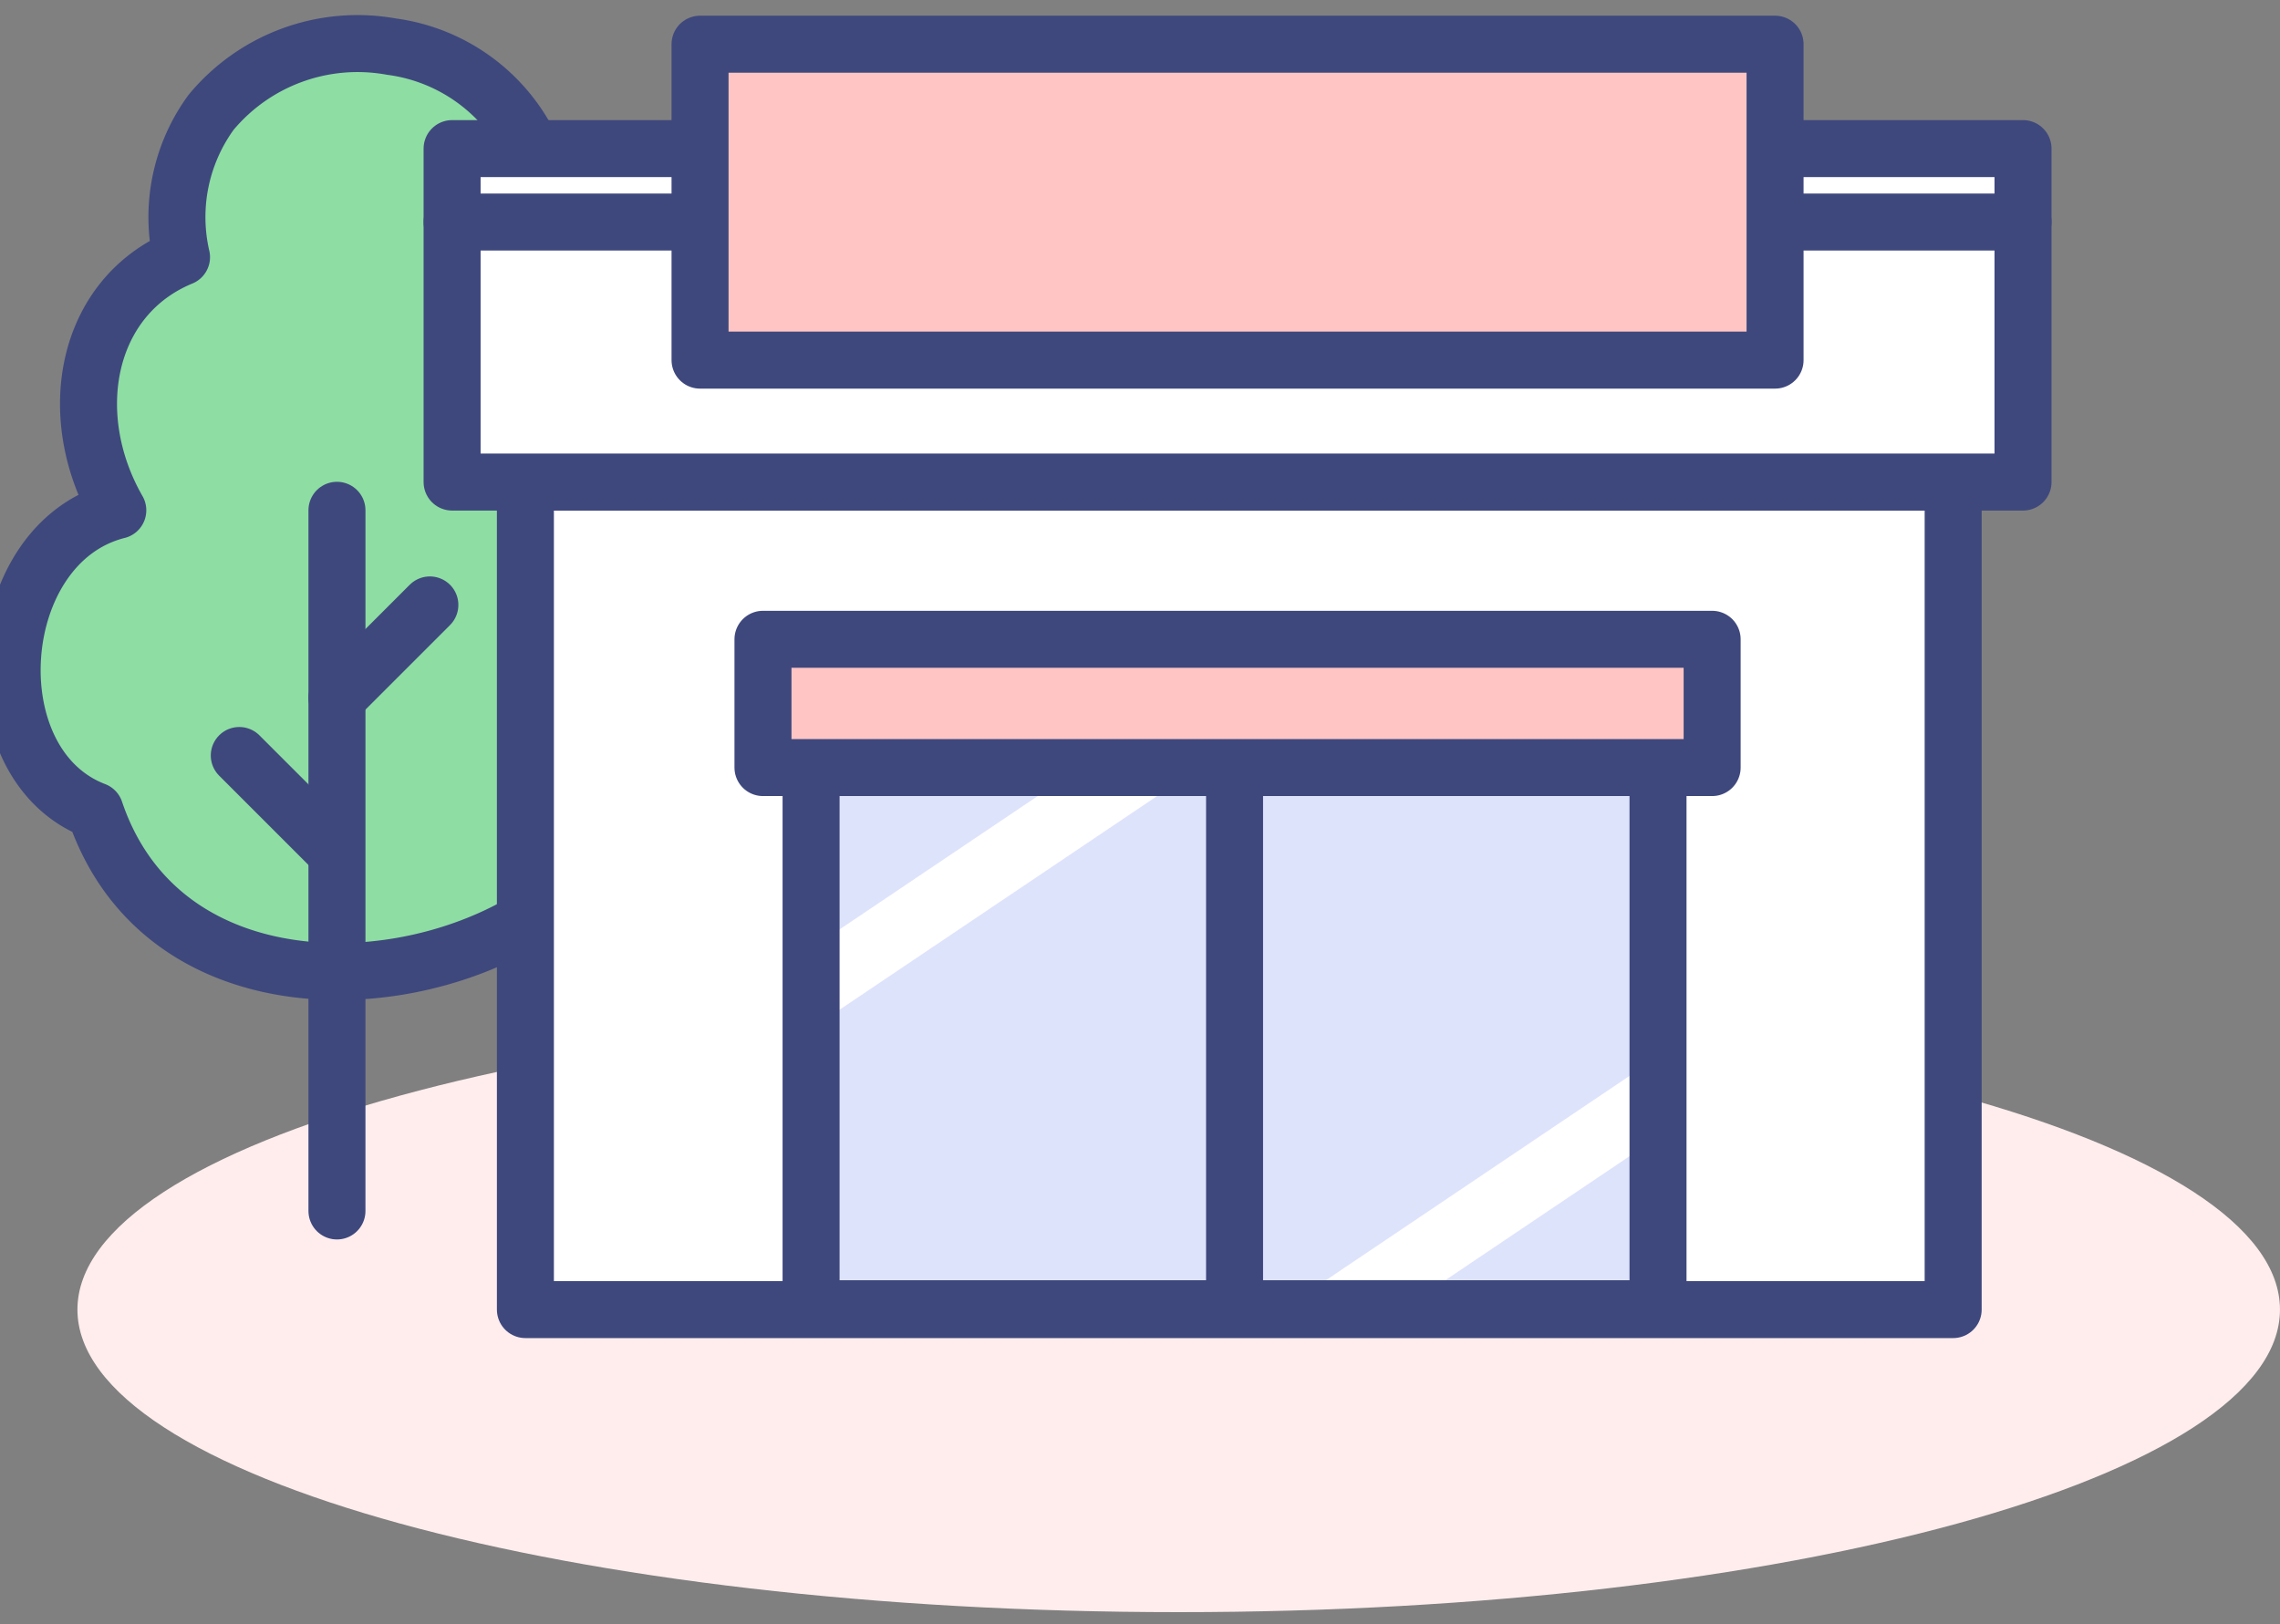 <svg xmlns="http://www.w3.org/2000/svg" xmlns:xlink="http://www.w3.org/1999/xlink" width="80" height="57" viewBox="0 0 80 57">
  <rect x="0" y="0" width="80" height="57" fill="#808080" stroke="none"/>
  <defs>
    <clipPath id="clip-path">
      <rect id="長方形_246" data-name="長方形 246" width="80" height="57" transform="translate(0 182)" fill="#fff" stroke="#707070" stroke-width="1"/>
    </clipPath>
    <clipPath id="clip-path-2">
      <rect id="長方形_182" data-name="長方形 182" width="80" height="56.701" fill="none"/>
    </clipPath>
    <clipPath id="clip-path-3">
      <rect id="長方形_183" data-name="長方形 183" width="29.717" height="19" fill="none"/>
    </clipPath>
  </defs>
  <g id="visual_ico_01" transform="translate(0 -182)" clip-path="url(#clip-path)">
    <g id="icon" transform="translate(0 171)">
      <g id="グループ_264" data-name="グループ 264" transform="translate(0 10.875)">
        <g id="グループ_259" data-name="グループ 259">
          <g id="グループ_258" data-name="グループ 258" clip-path="url(#clip-path-2)">
            <path id="パス_1509" data-name="パス 1509" d="M22.333,291.809c0-5.864,17.3-10.618,38.641-10.618s38.641,4.754,38.641,10.618-17.3,10.618-38.641,10.618-38.641-4.754-38.641-10.618" transform="translate(-19.616 -245.726)" fill="#ffeded"/>
            <path id="パス_1510" data-name="パス 1510" d="M6.407,30.4c-4.252-1.626-3.715-9.407.8-10.543-1.922-3.353-1.13-7.494,2.236-8.883a6.238,6.238,0,0,1,1.037-5.082,6.677,6.677,0,0,1,6.329-2.307,6.354,6.354,0,0,1,4.864,3.487c.829,1.875.787,4.278-.456,5.63,3.975.832,5.692,7.395,2.362,10.415a6.872,6.872,0,0,1,1.215,7.8c-2.817,5.8-15.517,8-18.387-.515" transform="translate(-3.074 -1.824)" fill="#8edda3"/>
            <path id="パス_1511" data-name="パス 1511" d="M6.407,30.4c-4.252-1.626-3.715-9.407.8-10.543-1.922-3.353-1.13-7.494,2.236-8.883a6.238,6.238,0,0,1,1.037-5.082,6.677,6.677,0,0,1,6.329-2.307,6.354,6.354,0,0,1,4.864,3.487c.829,1.875.787,4.278-.456,5.63,3.975.832,5.692,7.395,2.362,10.415a6.872,6.872,0,0,1,1.215,7.8C21.978,36.716,9.278,38.911,6.407,30.4Z" transform="translate(-3.074 -1.824)" fill="none" stroke="#3e487d" stroke-linecap="round" stroke-linejoin="round" stroke-width="2"/>
            <line id="線_3" data-name="線 3" y1="24.589" transform="translate(11.823 18.033)" fill="none" stroke="#3e487d" stroke-linecap="round" stroke-linejoin="round" stroke-width="2"/>
            <line id="線_4" data-name="線 4" x1="3.26" y1="3.26" transform="translate(8.396 26.638)" fill="none" stroke="#3e487d" stroke-linecap="round" stroke-linejoin="round" stroke-width="2"/>
            <line id="線_5" data-name="線 5" y1="3.26" x2="3.26" transform="translate(11.823 21.354)" fill="none" stroke="#3e487d" stroke-linecap="round" stroke-linejoin="round" stroke-width="2"/>
            <rect id="長方形_179" data-name="長方形 179" width="50.097" height="29.04" transform="translate(18.435 17.043)" fill="#fff"/>
            <rect id="長方形_180" data-name="長方形 180" width="50.097" height="29.04" transform="translate(18.435 17.043)" fill="none" stroke="#3e487d" stroke-linecap="round" stroke-linejoin="round" stroke-width="2"/>
            <rect id="長方形_181" data-name="長方形 181" width="29.717" height="19" transform="translate(28.459 27.053)" fill="#dee3fc"/>
          </g>
        </g>
        <g id="グループ_261" data-name="グループ 261" transform="translate(28.459 27.053)">
          <g id="グループ_260" data-name="グループ 260" clip-path="url(#clip-path-3)">
            <path id="パス_1512" data-name="パス 1512" d="M341.972,295.833l18.8-12.655,1.87,1.559-18.8,12.655Z" transform="translate(-328.821 -274.525)" fill="#fff"/>
            <path id="パス_1513" data-name="パス 1513" d="M201.868,212.425l15.123-10.178,1.87,1.559-15.123,10.178Z" transform="translate(-205.765 -203.441)" fill="#fff"/>
          </g>
        </g>
        <g id="グループ_263" data-name="グループ 263">
          <g id="グループ_262" data-name="グループ 262" clip-path="url(#clip-path-2)">
            <rect id="長方形_184" data-name="長方形 184" width="29.717" height="19" transform="translate(28.459 27.053)" fill="none" stroke="#3e487d" stroke-linecap="round" stroke-linejoin="round" stroke-width="2"/>
            <line id="線_6" data-name="線 6" y1="19" transform="translate(43.318 27.053)" fill="#fff"/>
            <line id="線_7" data-name="線 7" y1="19" transform="translate(43.318 27.053)" fill="none" stroke="#3e487d" stroke-linecap="round" stroke-linejoin="round" stroke-width="2"/>
            <rect id="長方形_185" data-name="長方形 185" width="33.304" height="4.502" transform="translate(26.771 22.56)" fill="#ffc5c4"/>
            <rect id="長方形_186" data-name="長方形 186" width="33.304" height="4.502" transform="translate(26.771 22.56)" fill="none" stroke="#3e487d" stroke-linecap="round" stroke-linejoin="round" stroke-width="2"/>
            <rect id="長方形_187" data-name="長方形 187" width="55.12" height="11.702" transform="translate(15.863 5.34)" fill="#fff"/>
            <rect id="長方形_188" data-name="長方形 188" width="55.12" height="11.702" transform="translate(15.863 5.34)" fill="none" stroke="#3e487d" stroke-linecap="round" stroke-linejoin="round" stroke-width="2"/>
            <line id="線_8" data-name="線 8" x2="55.12" transform="translate(15.863 7.917)" fill="#fff"/>
            <line id="線_9" data-name="線 9" x2="55.12" transform="translate(15.863 7.917)" fill="none" stroke="#3e487d" stroke-linecap="round" stroke-linejoin="round" stroke-width="2"/>
            <rect id="長方形_189" data-name="長方形 189" width="37.72" height="11.087" transform="translate(24.563 1.676)" fill="#ffc5c4"/>
            <rect id="長方形_190" data-name="長方形 190" width="37.72" height="11.087" transform="translate(24.563 1.676)" fill="none" stroke="#3e487d" stroke-linecap="round" stroke-linejoin="round" stroke-width="2"/>
          </g>
        </g>
      </g>
    </g>
  </g>
</svg>
